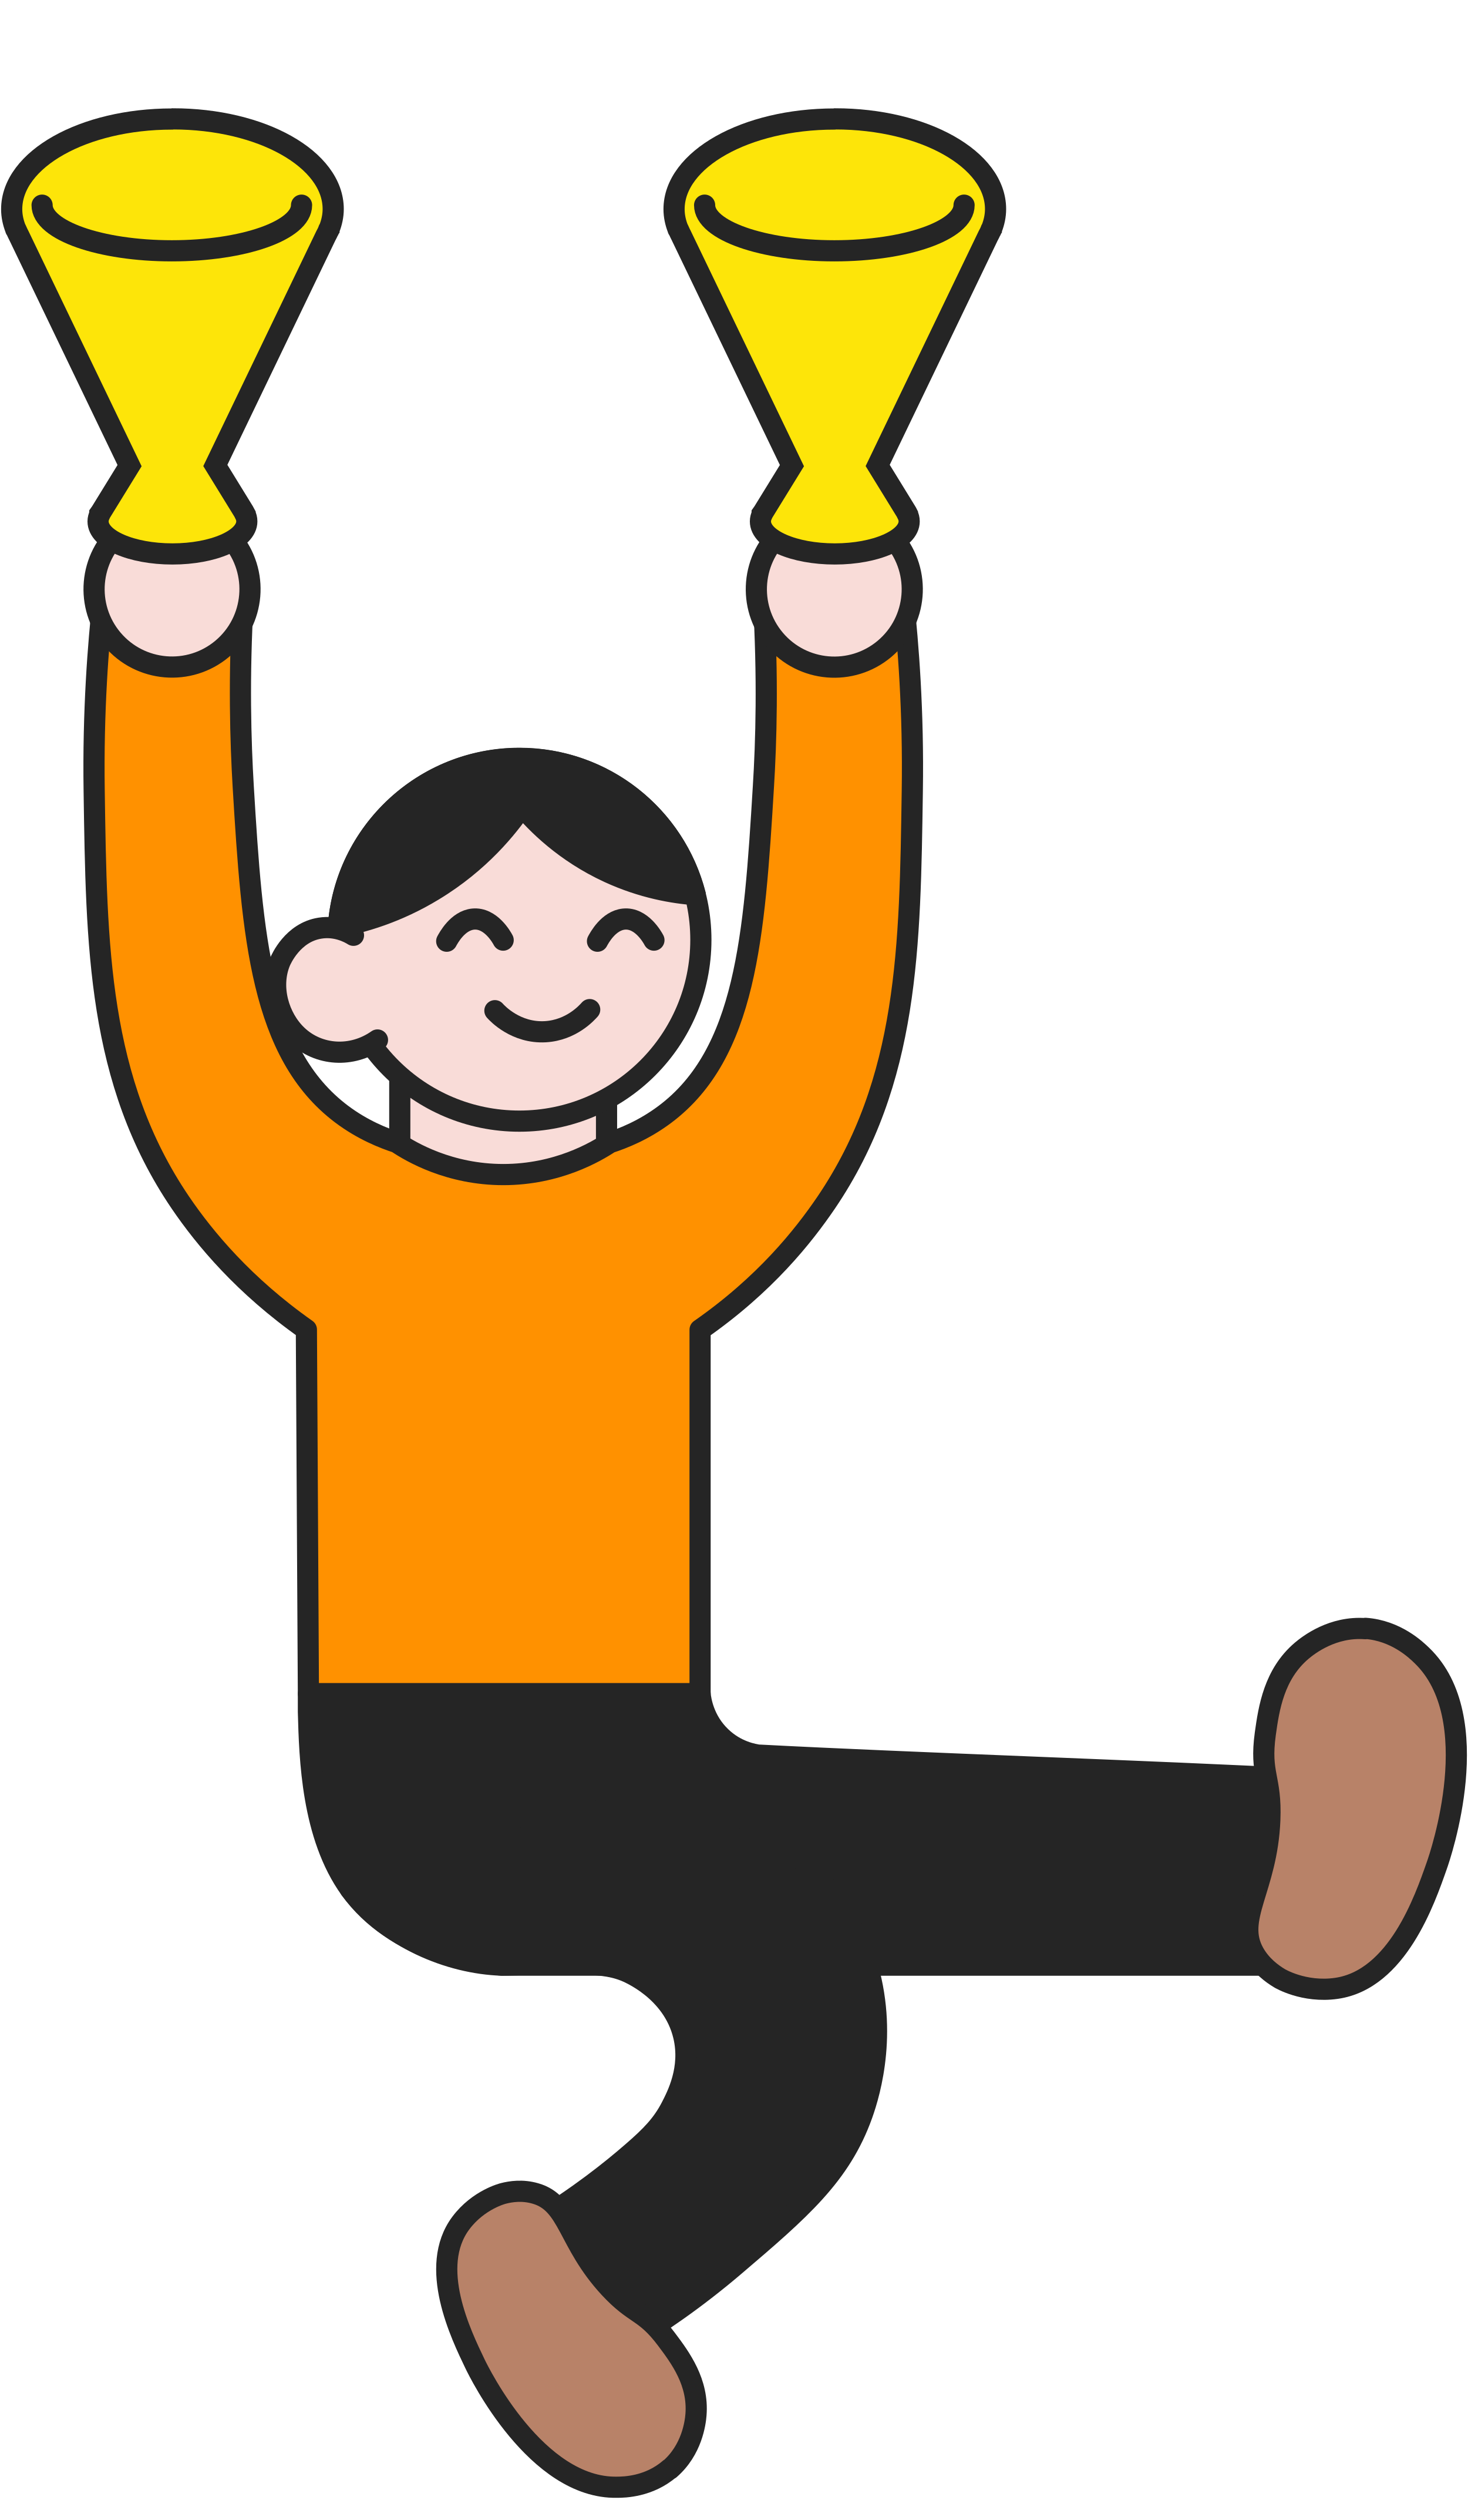 <svg width="104" height="177" viewBox="0 0 104 177" fill="none" xmlns="http://www.w3.org/2000/svg">
<path d="M42.97 69.663H28.322V84.399H42.97V69.663Z" fill="#F9DCD8" stroke="#252525" stroke-width="1.5" stroke-linecap="round" stroke-linejoin="round"/>
<path d="M36.795 79.38C43.896 79.38 49.653 73.632 49.653 66.542C49.653 59.451 43.896 53.703 36.795 53.703C29.694 53.703 23.937 59.451 23.937 66.542C23.937 73.632 29.694 79.38 36.795 79.38Z" fill="#F9DCD8" stroke="#252525" stroke-width="1.5" stroke-linecap="round" stroke-linejoin="round"/>
<path d="M26.743 73.634C24.92 74.913 22.567 74.748 21.054 73.314C19.74 72.068 19.099 69.895 19.839 68.097C19.905 67.943 20.734 66.012 22.678 65.715C23.805 65.538 24.71 66.012 25.042 66.222" fill="#F9DCD8"/>
<path d="M26.743 73.634C24.92 74.913 22.567 74.748 21.054 73.314C19.74 72.068 19.099 69.895 19.839 68.097C19.905 67.943 20.734 66.012 22.678 65.715C23.805 65.538 24.71 66.012 25.042 66.222" stroke="#252525" stroke-width="1.5" stroke-linecap="round" stroke-linejoin="round"/>
<path d="M35.061 71.56C35.226 71.748 36.552 73.171 38.64 73.049C40.484 72.939 41.578 71.704 41.777 71.483" stroke="#252525" stroke-width="1.5" stroke-linecap="round" stroke-linejoin="round"/>
<path d="M36.994 57.09C38.01 58.292 39.998 60.321 43.135 61.766C45.532 62.869 47.731 63.233 49.255 63.343C47.83 57.795 42.793 53.692 36.795 53.692C30.002 53.692 24.434 58.965 23.97 65.626C25.66 65.307 28.102 64.623 30.697 63.045C34 61.049 35.977 58.568 36.994 57.078V57.09Z" fill="#252525" stroke="#252525" stroke-width="1.5" stroke-linecap="round" stroke-linejoin="round"/>
<path d="M46.328 66.564C46.228 66.376 45.444 64.954 44.196 65.075C43.102 65.185 42.45 66.421 42.329 66.641" stroke="#252525" stroke-width="1.5" stroke-linecap="round" stroke-linejoin="round"/>
<path d="M35.646 66.564C35.547 66.376 34.762 64.954 33.514 65.075C32.421 65.185 31.769 66.421 31.647 66.641" stroke="#252525" stroke-width="1.5" stroke-linecap="round" stroke-linejoin="round"/>
<path d="M53.817 124.282C53.386 124.227 52.16 124.017 51.089 122.992C49.829 121.8 49.642 120.333 49.597 119.947V119.925H21.849C21.849 120.223 21.849 120.664 21.849 121.194C21.938 124.514 22.092 129.973 24.81 133.745C27.991 138.157 33.735 138.962 35.547 139.139H92.567V125.97C81.863 125.407 64.521 124.833 53.817 124.271V124.282Z" fill="#252525" stroke="#252525" stroke-width="1.5" stroke-linecap="round" stroke-linejoin="round"/>
<path d="M49.597 110.892C49.597 105.311 49.597 99.73 49.597 94.149C54.193 90.951 56.899 87.542 58.523 85.16C64.388 76.524 64.466 66.983 64.631 56.031C64.72 50.339 64.344 45.63 63.991 42.387H54.082C54.414 47.968 54.281 52.545 54.082 55.711C53.441 66.332 52.845 74.594 47.112 78.895C45.599 80.031 44.118 80.605 43.202 80.903C42.197 81.564 39.479 83.164 35.657 83.164C31.835 83.164 29.118 81.564 28.113 80.891C27.207 80.594 25.715 80.02 24.202 78.884C18.48 74.582 17.873 66.332 17.232 55.7C17.044 52.534 16.901 47.946 17.232 42.376H7.313C6.959 45.619 6.584 50.328 6.672 56.02C6.838 66.972 6.915 76.513 12.78 85.149C14.515 87.697 17.287 91.028 21.706 94.138C21.75 102.73 21.805 111.322 21.849 119.914H49.597C49.597 116.903 49.597 113.892 49.597 110.87V110.892Z" fill="#FF9100" stroke="#252525" stroke-width="1.5" stroke-linecap="round" stroke-linejoin="round"/>
<path d="M62.666 45.938C64.998 43.974 65.294 40.495 63.328 38.166C61.362 35.838 57.877 35.542 55.545 37.506C53.213 39.469 52.917 42.948 54.884 45.277C56.85 47.605 60.334 47.901 62.666 45.938Z" fill="#F9DCD8" stroke="#252525" stroke-width="1.5" stroke-linecap="round" stroke-linejoin="round"/>
<path d="M15.748 45.932C18.08 43.968 18.376 40.489 16.41 38.161C14.443 35.832 10.959 35.536 8.627 37.5C6.295 39.464 5.999 42.943 7.965 45.271C9.932 47.599 13.416 47.895 15.748 45.932Z" fill="#F9DCD8" stroke="#252525" stroke-width="1.5" stroke-linecap="round" stroke-linejoin="round"/>
<path d="M24.81 133.745C27.472 137.22 31.835 139.018 35.547 139.139C35.624 139.139 36.243 139.128 36.894 139.106C39.91 139.04 40.297 139.007 41.004 139.04C42.329 139.106 43.224 139.139 44.229 139.525C44.461 139.613 47.664 140.893 48.438 144.157C48.979 146.463 47.985 148.36 47.543 149.22C46.913 150.422 46.14 151.227 44.814 152.374C43.257 153.731 41.004 155.507 37.988 157.36C40.252 160.139 42.506 162.919 44.77 165.687C46.56 164.595 49.178 162.864 52.072 160.393C56.678 156.466 59.55 154.007 61.086 149.694C61.638 148.139 63.008 143.562 61.174 138.334C60.865 137.44 59.517 133.878 55.927 130.911C51.1 126.929 45.61 126.83 43.975 126.863" fill="#252525"/>
<path d="M24.81 133.745C27.472 137.22 31.835 139.018 35.547 139.139C35.624 139.139 36.243 139.128 36.894 139.106C39.91 139.04 40.297 139.007 41.004 139.04C42.329 139.106 43.224 139.139 44.229 139.525C44.461 139.613 47.664 140.893 48.438 144.157C48.979 146.463 47.985 148.36 47.543 149.22C46.913 150.422 46.14 151.227 44.814 152.374C43.257 153.731 41.004 155.507 37.988 157.36C40.252 160.139 42.506 162.919 44.77 165.687C46.56 164.595 49.178 162.864 52.072 160.393C56.678 156.466 59.55 154.007 61.086 149.694C61.638 148.139 63.008 143.562 61.174 138.334C60.865 137.44 59.517 133.878 55.927 130.911C51.1 126.929 45.61 126.83 43.975 126.863" stroke="#252525" stroke-width="1.5" stroke-linecap="round" stroke-linejoin="round"/>
<path d="M47.448 174.799C45.982 176.069 44.227 176.104 43.719 176.104C38.006 176.22 33.955 168.008 33.643 167.35C32.662 165.306 30.319 160.501 32.651 157.394C33.897 155.731 35.651 155.304 35.651 155.304C36.182 155.165 37.014 155.038 37.925 155.304C40.338 155.985 40.199 158.757 43.166 161.968C45.012 163.966 45.636 163.527 47.217 165.629C48.209 166.946 49.491 168.678 49.306 170.976C49.26 171.554 49.017 173.459 47.448 174.822V174.799Z" fill="#B88268" stroke="#252525" stroke-width="1.5" stroke-linecap="round" stroke-linejoin="round"/>
<path d="M96.732 115.293C98.897 115.447 100.322 116.815 100.73 117.212C105.348 121.646 102.056 131.352 101.78 132.113C100.94 134.506 98.985 140.165 94.677 140.782C92.368 141.113 90.645 140.065 90.645 140.065C90.115 139.745 89.353 139.194 88.834 138.279C87.464 135.83 89.761 133.745 89.96 128.859C90.082 125.815 89.242 125.672 89.64 122.76C89.894 120.929 90.258 118.546 92.214 116.881C92.711 116.462 94.412 115.138 96.732 115.315V115.293Z" fill="#B88268" stroke="#252525" stroke-width="1.5" stroke-linecap="round" stroke-linejoin="round"/>
<path d="M59.108 8.427C52.834 8.427 47.753 11.283 47.753 14.813C47.753 15.287 47.852 15.75 48.029 16.203C48.029 16.213 48.029 16.235 48.051 16.247L48.073 16.28C48.139 16.423 48.206 16.578 48.283 16.721L56.104 32.968L54.093 36.232C54.093 36.232 54.027 36.343 53.994 36.387C53.994 36.387 53.994 36.409 53.994 36.42C53.916 36.585 53.872 36.751 53.872 36.916C53.872 38.196 56.236 39.221 59.141 39.221C62.047 39.221 64.41 38.184 64.41 36.916C64.41 36.74 64.366 36.574 64.289 36.42C64.289 36.42 64.289 36.409 64.289 36.398C64.256 36.331 64.223 36.276 64.189 36.221L62.179 32.956L70 16.71C70.077 16.566 70.154 16.423 70.21 16.269L70.232 16.235C70.232 16.235 70.232 16.203 70.254 16.191C70.431 15.739 70.53 15.276 70.53 14.802C70.53 11.272 65.449 8.416 59.175 8.416L59.108 8.427Z" fill="#FDE509" stroke="#252525" stroke-width="1.5" stroke-miterlimit="10"/>
<path d="M68.299 14.526C68.299 16.313 64.189 17.758 59.108 17.758C54.038 17.758 49.918 16.313 49.918 14.526" stroke="#252525" stroke-width="1.5" stroke-miterlimit="10" stroke-linecap="round"/>
<path d="M12.184 8.427C5.91 8.427 0.828 11.283 0.828 14.813C0.828 15.287 0.928 15.75 1.105 16.203C1.105 16.213 1.105 16.235 1.127 16.247L1.149 16.28C1.215 16.423 1.281 16.578 1.359 16.721L9.179 32.968L7.169 36.232C7.169 36.232 7.103 36.343 7.07 36.387C7.07 36.387 7.07 36.409 7.07 36.42C6.992 36.585 6.948 36.751 6.948 36.916C6.948 38.196 9.312 39.221 12.217 39.221C15.122 39.221 17.486 38.184 17.486 36.916C17.486 36.74 17.442 36.574 17.365 36.42C17.365 36.42 17.365 36.409 17.365 36.398C17.331 36.331 17.298 36.276 17.265 36.221L15.255 32.956L23.076 16.71C23.153 16.566 23.23 16.423 23.285 16.269L23.308 16.235C23.308 16.235 23.308 16.203 23.33 16.191C23.506 15.739 23.606 15.276 23.606 14.802C23.606 11.272 18.524 8.416 12.25 8.416L12.184 8.427Z" fill="#FDE509" stroke="#252525" stroke-width="1.5" stroke-miterlimit="10"/>
<path d="M21.363 14.526C21.363 16.313 17.254 17.758 12.173 17.758C7.103 17.758 2.982 16.313 2.982 14.526" stroke="#252525" stroke-width="1.5" stroke-miterlimit="10" stroke-linecap="round"/>
</svg>
